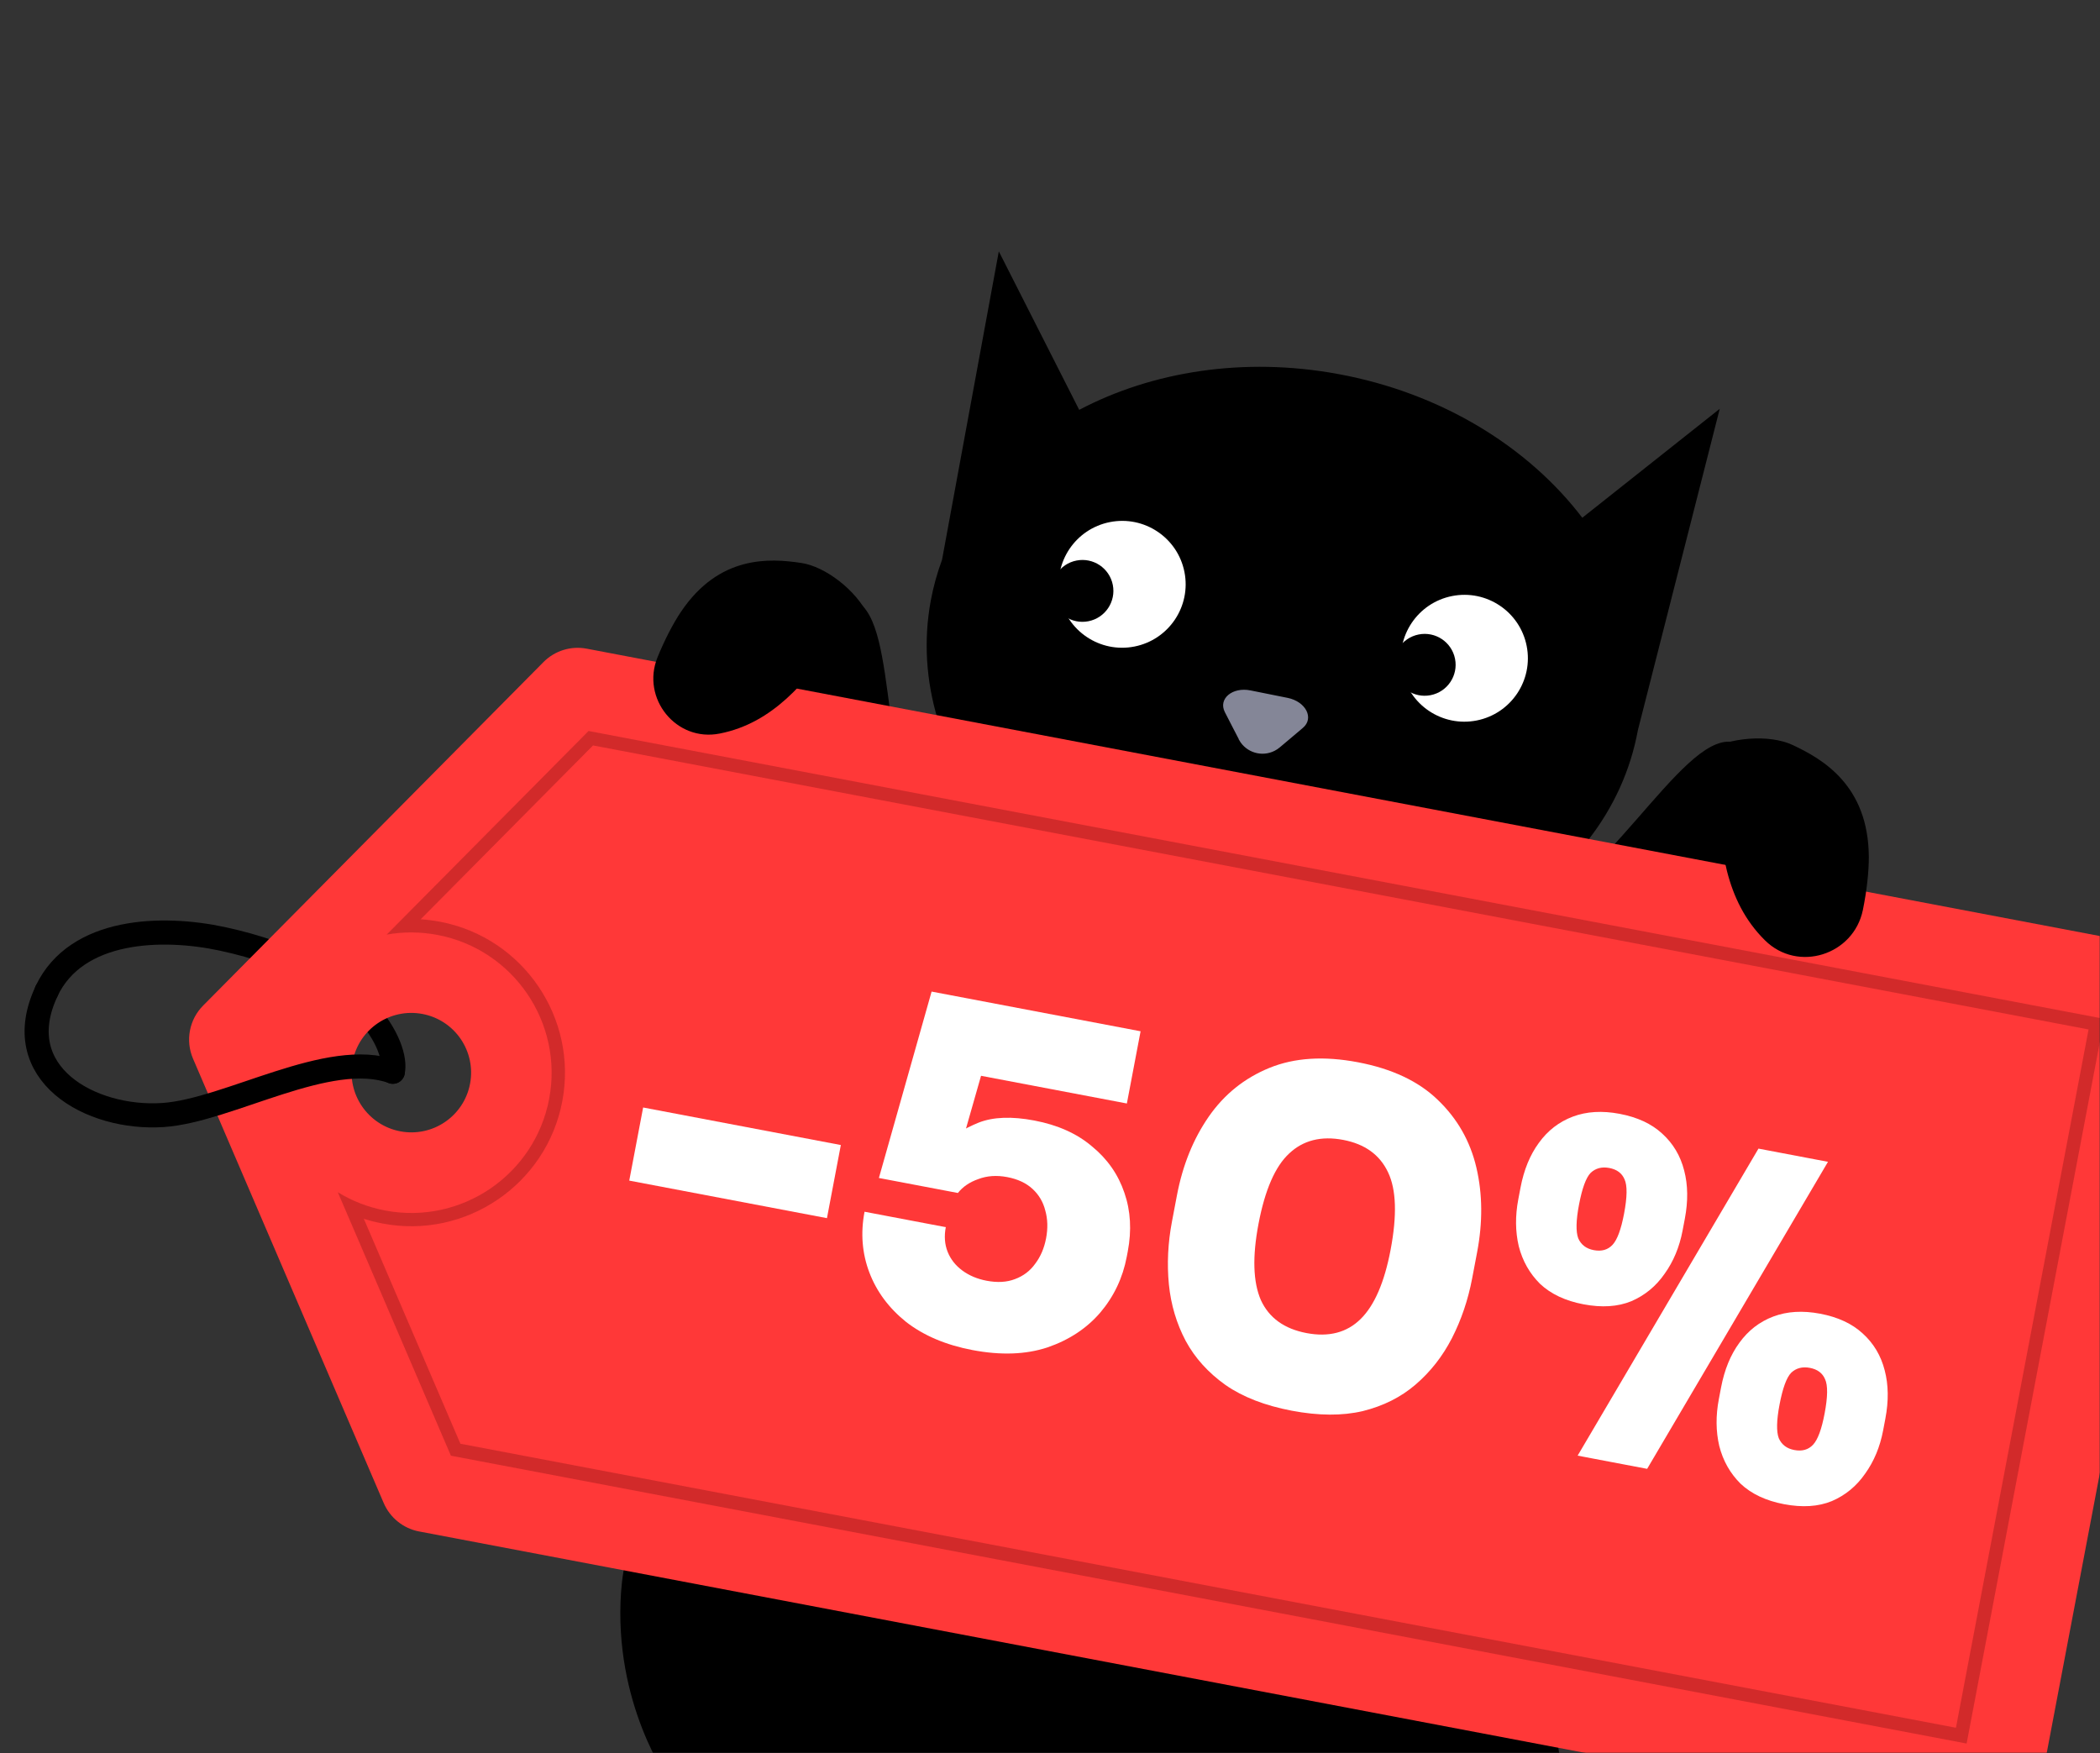 <svg width="799" height="667" viewBox="0 0 799 667" fill="none" xmlns="http://www.w3.org/2000/svg">
<rect x="0" y="0" width="799" height="667" fill="#333333" stroke="none"/>
<mask id="mask0_74_6499" style="mask-type:alpha" maskUnits="userSpaceOnUse" x="0" y="0" width="799" height="667">
<rect width="799" height="667" fill="#D9D9D9"/>
</mask>
<g mask="url(#mask0_74_6499)">
<path d="M391.312 685.21C375.894 668.595 349.096 691.564 364.598 708.24C379.054 723.89 385.542 744.605 389.83 764.989C393.859 784.152 396.489 804.344 390.742 823.514C379.067 862.624 331.541 879.342 295.187 885.766C255.647 892.675 213.461 886.58 177.452 907.914C139.876 930.154 130.31 970.942 135.719 1011.82C138.64 1034.41 173.291 1027.51 170.309 1005C167.745 985.242 168.782 962.862 183.181 947.485C197.334 932.442 219.538 927.95 239.217 925.842C260.861 923.51 282.757 923.805 304.303 919.858C324.691 916.087 344.432 909.526 363.031 900.324C402.35 880.782 428.083 847.902 429.306 802.902C430.413 763.476 418.697 714.743 391.312 685.21Z" fill="black"/>
<path d="M520.483 601.906C586.583 595.768 608.556 671.975 585.351 729.729C562.001 787.504 559.513 787.217 564.915 825.133C570.174 863.072 552.645 900.703 538.254 903.487C518.744 901.346 520.166 842.095 521.552 810.329C513.122 767.614 466.86 635.996 483.045 614.347C496.647 595.684 520.627 601.884 520.627 601.884L520.483 601.906Z" fill="black"/>
<path d="M574.021 352.284C610.746 339.451 639.092 280.182 658.712 282.248C678.325 284.46 676.756 331.613 636.193 374.628C614.252 407.82 587.404 458.665 550.247 467.32C516.149 440.639 528.238 323.195 528.238 323.195C565.922 333.629 574.021 352.284 574.021 352.284Z" fill="black"/>
<path d="M356.117 329.564C333.607 299.817 342.443 237.442 325.679 228.674C308.844 220.027 285.061 258.511 294.611 314.395C294.507 352.548 288.948 407.402 314.023 434.041C355.415 430.841 408.119 330.645 408.119 330.645C372.489 318.968 356.117 329.564 356.117 329.564Z" fill="black"/>
<path d="M349.753 394.292C341.879 463.711 345.803 507.482 357.459 527.114C274.963 518.491 239.313 563.103 236.307 605.633C233.302 648.163 254.513 677.525 254.513 677.525C213.6 672.496 179.055 679.607 163.334 699.926C152.936 713.361 165.499 732.633 182.013 728.711C182.074 728.628 182.302 728.667 182.447 728.645C227.751 720.191 271.024 718.343 300.614 733.17C330.142 748.081 347.774 748.582 348.176 722.521C378.658 757.805 460.646 756.284 479.297 752.777C510.539 746.835 558.053 735.379 586.193 651.171C614.394 566.88 571.644 407.246 552.297 357.527C471.316 319.933 385.348 357.096 385.348 357.096C378.705 382.551 349.631 394.459 349.631 394.459L349.753 394.292Z" fill="black"/>
<path d="M389.109 300.076C358.252 323.144 292.174 336.242 279.245 344.729C258.602 365.798 275.888 398.572 284.294 402.699C324.767 400.463 342.904 408.664 375.54 412.361C408.176 416.058 454.86 332.508 450.956 329.251C447.053 325.993 389.047 300.16 389.047 300.16L389.109 300.076Z" fill="black"/>
<path d="M525.777 322.449C537.064 324.582 560.407 329.028 550.436 357.434C542.261 380.604 568.416 384.547 551.84 417.736C543.195 434.904 558.083 427.6 549.696 443.544C541.225 459.425 516.672 492.274 508.021 506.48C499.514 520.663 498.844 558.098 479.927 557.422C461.01 556.747 430.478 628.653 417.983 619.074C380.309 590.071 391.647 523.458 386.827 508.341C382.09 493.285 364.408 500.718 368.51 476.094C372.612 451.47 361.054 433.453 370.689 413.542C380.262 393.714 383.635 379.868 383.102 364.69C382.235 342.453 388.477 327.503 404.953 315.069C422.294 301.984 403.537 298.47 419.207 292.899C434.876 287.328 525.799 322.594 525.799 322.594L525.777 322.449Z" fill="black"/>
<path d="M312.481 401.437C318.806 404.548 323.105 414.782 325.281 426.154C328.932 444.783 308.995 459.3 292.586 449.798C276.177 440.297 262.984 424.677 260.392 408.628C256.156 382.755 253.853 359.847 279.253 344.721C298.798 364.115 312.481 401.437 312.481 401.437Z" fill="black"/>
<path d="M380.036 95.665L410.611 155.947C438.258 141.39 473.078 135.689 509.094 142.304C548.608 149.567 581.533 170.131 602.025 197.002L654.319 155.55L623.182 277.8C623.182 277.8 623.173 277.878 623.158 277.931C611.871 339.184 542.491 377.766 468.198 364.124C393.905 350.481 342.852 289.772 354.139 228.52C355.131 223.161 356.59 217.988 358.419 213.02L380.016 95.694L380.036 95.665Z" fill="black"/>
<path d="M471.855 281.488L471.815 281.495C474.403 286.005 480.111 287.757 484.812 285.356L484.812 285.356L484.818 285.353C485.476 285.03 486.097 284.593 486.695 284.102C486.696 284.102 486.696 284.101 486.697 284.101L491.102 280.397L491.103 280.397L495.506 276.666L495.506 276.666C496.534 275.797 497.1 274.785 497.284 273.743C497.468 272.698 497.273 271.598 496.737 270.548C495.663 268.446 493.222 266.568 489.836 265.88C489.836 265.88 489.836 265.88 489.836 265.88L482.792 264.465L475.748 263.05L475.747 263.05C472.374 262.36 469.391 263.144 467.579 264.668C466.674 265.429 466.065 266.37 465.828 267.405C465.592 268.437 465.721 269.587 466.335 270.784L466.335 270.784L468.975 275.929L468.975 275.931L471.639 281.071L471.855 281.488Z" fill="#848697" stroke="#848697" stroke-width="0.704"/>
<path d="M475.67 299.407C472.586 312.192 459.712 320.085 446.915 317.006C434.374 314.003 426.512 301.564 429.163 288.942" stroke="#848697" stroke-width="5.306" stroke-linecap="round" stroke-linejoin="round"/>
<path d="M522.661 310.583C519.576 323.368 506.703 331.262 493.906 328.182C481.365 325.18 473.503 312.741 476.153 300.119" stroke="#848697" stroke-width="5.306" stroke-linecap="round" stroke-linejoin="round"/>
<path d="M422.273 198.655C435.36 196.065 448.067 204.564 450.654 217.638C453.241 230.712 444.729 243.41 431.642 246C418.555 248.589 405.848 240.091 403.261 227.017C400.674 213.943 409.186 201.245 422.273 198.655Z" fill="white"/>
<path d="M409.556 213.287C415.938 212.024 422.134 216.168 423.396 222.544C424.658 228.919 420.507 235.112 414.125 236.375C407.743 237.638 401.546 233.493 400.284 227.117C399.023 220.742 403.174 214.55 409.556 213.287Z" fill="black"/>
<path d="M552.481 226.792C565.568 224.203 578.275 232.702 580.862 245.776C583.449 258.849 574.937 271.547 561.85 274.137C548.763 276.727 536.057 268.228 533.469 255.154C530.882 242.08 539.394 229.382 552.481 226.792Z" fill="white"/>
<path d="M539.766 241.415C546.148 240.153 552.344 244.297 553.606 250.673C554.867 257.048 550.717 263.241 544.335 264.503C537.953 265.766 531.756 261.622 530.494 255.246C529.233 248.871 533.384 242.678 539.766 241.415Z" fill="black"/>
<g clip-path="url(#clip0_74_6499)">
<path d="M149.44 407.804C151.616 399.11 139.254 368.982 84.553 357.218C61.889 352.357 29.092 353.073 17.711 377.119" stroke="black" stroke-width="9.172" stroke-linecap="round" stroke-linejoin="round"/>
<path d="M206.753 251.944L77.268 382.632C71.998 387.954 70.485 395.922 73.436 402.805L145.99 571.896C148.399 577.496 153.456 581.569 159.432 582.704L754.564 695.728C764.524 697.619 774.156 691.062 776.047 681.102L832.98 381.323C834.871 371.363 828.314 361.731 818.354 359.84L223.222 246.816C217.215 245.675 211.054 247.584 206.753 251.944ZM152.278 430.456C139.947 428.114 131.821 416.219 134.163 403.887C136.505 391.556 148.426 383.468 160.757 385.81C173.089 388.152 181.183 400.041 178.841 412.372C176.499 424.704 164.61 432.798 152.278 430.456Z" fill="#FF3838"/>
<path d="M794.648 391.7L744.189 657.394L175.174 549.33L138.426 463.729C140.769 464.501 143.148 465.084 145.615 465.552C177.265 471.563 207.929 450.688 213.94 419.037C219.95 387.387 199.075 356.723 167.424 350.712C164.99 350.25 162.525 349.946 160.068 349.774L225.633 283.636L794.648 391.7ZM800.624 387.659L223.926 278.136L147.134 355.606C153.373 354.497 159.893 354.491 166.47 355.74C195.369 361.228 214.432 389.189 208.938 418.12C203.443 447.052 175.489 466.083 146.557 460.588C139.981 459.339 133.917 456.943 128.519 453.625L171.557 553.885L748.255 663.408L800.624 387.659Z" fill="#B22222" fill-opacity="0.58"/>
<path d="M17.748 377.095C2.873 408.503 34.516 426.11 62.025 424.258C87.049 422.557 125.121 398.895 149.477 407.779" stroke="black" stroke-width="9.172" stroke-linecap="round" stroke-linejoin="round"/>
<path d="M239.415 449.213L244.699 421.392L319.919 435.677L314.636 463.499L239.415 449.213Z" fill="white"/>
<path d="M370.006 513.692C359.93 511.779 351.531 508.226 344.806 503.035C338.218 497.751 333.54 491.465 330.772 484.178C328.005 476.891 327.393 469.183 328.936 461.055L359.849 466.925C359.197 470.36 359.433 473.489 360.557 476.312C361.682 479.135 363.545 481.506 366.146 483.423C368.747 485.341 371.823 486.636 375.372 487.31C379.493 488.093 383.091 487.887 386.165 486.691C389.353 485.517 391.917 483.573 393.857 480.857C395.91 478.163 397.296 474.927 398.013 471.148C398.731 467.37 398.628 463.851 397.705 460.592C396.897 457.354 395.281 454.616 392.86 452.377C390.438 450.138 387.224 448.637 383.217 447.876C379.209 447.115 375.544 447.368 372.219 448.635C368.916 449.787 366.328 451.549 364.454 453.921L334.4 448.214L354.452 377.292L433.966 392.392L428.748 419.87L360.912 406.987L375.432 401.738L364.789 439.039L357.902 435.952C362.163 432.253 366.992 429.315 372.387 427.137C377.897 424.981 384.946 424.718 393.533 426.349C402.463 428.045 409.786 431.333 415.501 436.215C421.353 441.003 425.456 446.883 427.809 453.854C430.184 460.711 430.611 468.146 429.089 476.16L428.697 478.221C427.175 486.236 423.816 493.308 418.618 499.438C413.443 505.454 406.732 509.873 398.486 512.696C390.261 515.404 380.768 515.736 370.006 513.692Z" fill="white"/>
<path d="M491.486 536.763C481.296 534.828 472.899 531.573 466.295 526.997C459.713 522.307 454.664 516.722 451.15 510.242C447.658 503.648 445.52 496.481 444.736 488.74C443.974 480.885 444.365 472.893 445.909 464.765L447.8 454.804C449.975 443.355 454.003 433.385 459.886 424.894C465.769 416.403 473.468 410.214 482.984 406.328C492.5 402.441 503.727 401.726 516.664 404.183C529.602 406.64 539.727 411.41 547.042 418.493C554.47 425.598 559.365 434.178 561.725 444.235C564.086 454.291 564.179 465.044 562.004 476.493L560.113 486.453C558.569 494.582 556.003 502.161 552.414 509.19C548.847 516.104 544.23 521.989 538.564 526.843C533.033 531.605 526.346 534.962 518.503 536.912C510.681 538.748 501.675 538.698 491.486 536.763ZM497.095 507.225C505.568 508.834 512.43 507.053 517.682 501.882C522.935 496.711 526.735 487.943 529.083 475.578C531.584 462.412 531.259 452.564 528.11 446.035C524.983 439.392 519.298 435.287 511.055 433.722C502.697 432.135 495.845 433.858 490.5 438.893C485.177 443.813 481.287 452.741 478.83 465.679C476.46 478.158 476.759 487.823 479.729 494.674C482.834 501.432 488.623 505.616 497.095 507.225Z" fill="white"/>
<path d="M600.255 553.861L669.058 437.04L695.506 442.062L626.702 558.884L600.255 553.861ZM602.472 496.277C595.603 494.973 590.104 492.386 585.975 488.518C581.982 484.557 579.273 479.772 577.847 474.164C576.536 468.577 576.478 462.635 577.674 456.338L578.522 451.873C579.805 445.118 582.127 439.45 585.488 434.869C588.871 430.173 593.181 426.84 598.418 424.87C603.656 422.899 609.595 422.544 616.236 423.805C622.991 425.088 628.386 427.595 632.422 431.327C636.573 435.081 639.361 439.762 640.787 445.371C642.234 450.865 642.317 456.99 641.034 463.745L640.186 468.21C638.99 474.507 636.701 480.003 633.318 484.698C630.05 489.416 625.832 492.885 620.665 495.106C615.52 497.213 609.456 497.604 602.472 496.277ZM606.386 475.669C609.363 476.234 611.745 475.56 613.532 473.646C615.319 471.731 616.777 467.797 617.908 461.844C619.126 455.432 619.186 451.055 618.089 448.711C617.106 446.39 615.184 444.957 612.322 444.413C609.46 443.87 607.089 444.487 605.209 446.265C603.444 448.065 601.963 452.113 600.767 458.41C599.636 464.364 599.541 468.616 600.48 471.167C601.555 473.625 603.524 475.126 606.386 475.669ZM678.772 572.331C671.903 571.027 666.404 568.44 662.275 564.572C658.283 560.611 655.573 555.826 654.148 550.218C652.836 544.631 652.778 538.689 653.974 532.392L654.822 527.927C656.105 521.172 658.427 515.504 661.788 510.923C665.171 506.228 669.481 502.894 674.719 500.924C679.956 498.953 685.895 498.598 692.536 499.859C699.291 501.142 704.686 503.649 708.722 507.381C712.873 511.135 715.661 515.816 717.087 521.425C718.535 526.919 718.617 533.044 717.334 539.799L716.486 544.264C715.29 550.561 713.001 556.057 709.618 560.752C706.35 565.47 702.132 568.939 696.966 571.16C691.821 573.267 685.756 573.658 678.772 572.331ZM682.686 551.723C685.663 552.289 688.045 551.614 689.832 549.7C691.619 547.785 693.078 543.851 694.208 537.898C695.426 531.486 695.486 527.109 694.389 524.765C693.407 522.444 691.484 521.011 688.622 520.467C685.76 519.924 683.389 520.541 681.509 522.319C679.744 524.119 678.263 528.168 677.067 534.465C675.937 540.418 675.841 544.67 676.78 547.221C677.855 549.679 679.824 551.18 682.686 551.723Z" fill="white"/>
</g>
<path d="M653.812 301.416C654.204 321.504 656.242 342.674 671.501 357.758C683.981 370.153 705.253 363.433 708.782 346.23C710.268 338.967 711.07 331.585 711.04 326.035C710.893 298.799 693.444 288.789 681.961 283.427C673.349 279.405 657.926 280.272 647.811 286.33C637.45 297.093 653.812 301.416 653.812 301.416Z" fill="black"/>
<path d="M317.853 243.52C306.874 259.352 294.006 275.174 273.813 279.116C257.267 282.388 243.85 265.727 250.166 250.117C252.836 243.528 256.114 237.209 259.086 232.792C273.664 211.123 292.912 212.396 304.928 214.211C313.94 215.572 325.795 224.453 330.654 234.661C333.213 248.755 317.853 243.52 317.853 243.52Z" fill="black"/>
</g>
<defs>
<clipPath id="clip0_74_6499">
<rect width="807.692" height="341.892" fill="white" transform="translate(42.901 212.57) rotate(10.753)"/>
</clipPath>
</defs>
</svg>
